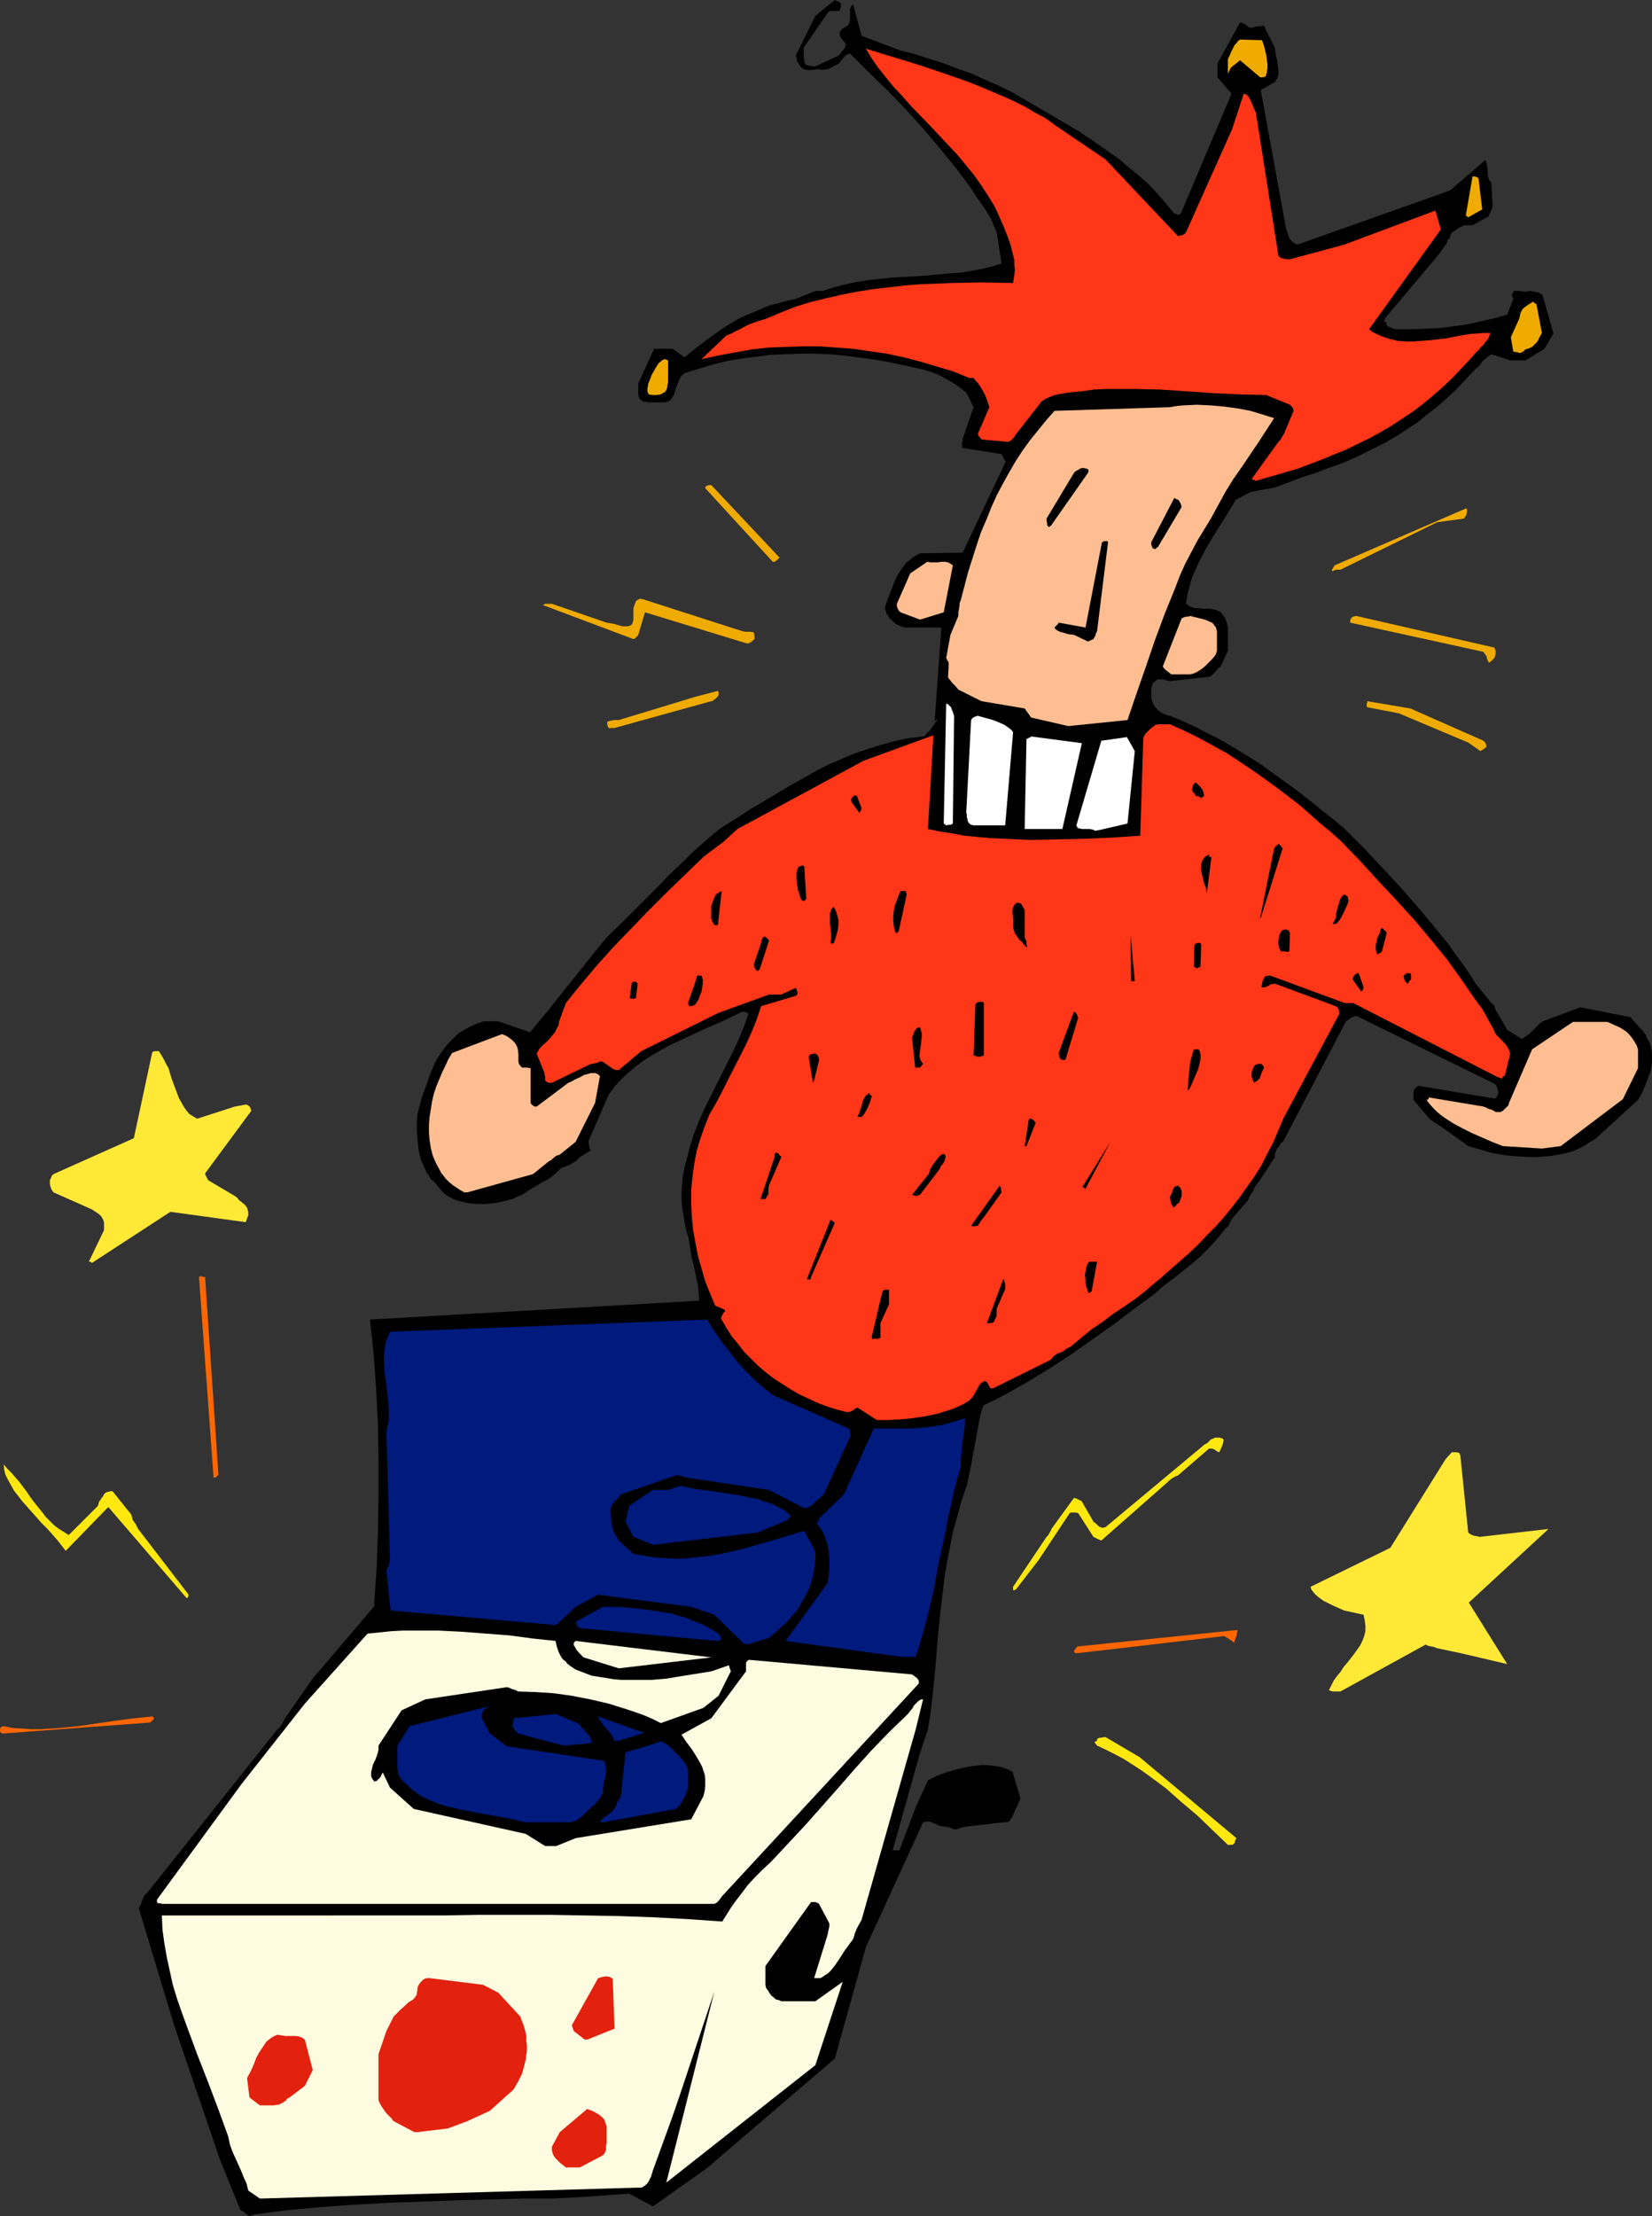 <?xml version="1.0" encoding="UTF-8" standalone="no"?>
<svg
   version="1.0"
   width="116.06mm"
   height="155.668mm"
   id="svg90"
   sodipodi:docname="Jack-in-the-Box 3.wmf"
   xmlns:inkscape="http://www.inkscape.org/namespaces/inkscape"
   xmlns:sodipodi="http://sodipodi.sourceforge.net/DTD/sodipodi-0.dtd"
   xmlns="http://www.w3.org/2000/svg"
   xmlns:svg="http://www.w3.org/2000/svg">
  <rect width="100%" height="100%" fill="#333333" stroke="none"/>
  <sodipodi:namedview
     id="namedview90"
     pagecolor="#ffffff"
     bordercolor="#000000"
     borderopacity="0.25"
     inkscape:showpageshadow="2"
     inkscape:pageopacity="0.0"
     inkscape:pagecheckerboard="0"
     inkscape:deskcolor="#d1d1d1"
     inkscape:document-units="mm" />
  <defs
     id="defs1">
    <pattern
       id="WMFhbasepattern"
       patternUnits="userSpaceOnUse"
       width="6"
       height="6"
       x="0"
       y="0" />
  </defs>
  <path
     style="fill:#000000;fill-opacity:1;fill-rule:evenodd;stroke:none"
     d="m 248.165,191.647 0.323,-0.485 0.323,-0.162 0.162,-0.162 -0.162,0.162 v 0.323 l -0.323,0.323 -0.323,0.485 -0.323,0.485 -0.808,1.131 -0.969,0.97 -0.323,0.485 -0.323,0.162 -0.323,0.162 h -0.323 l -3.716,0.485 -3.716,0.808 -3.554,0.97 -3.554,1.131 -3.393,1.131 -3.393,1.454 -3.393,1.454 -3.231,1.616 -3.07,1.778 -3.231,1.778 -5.978,3.555 -5.978,3.555 -2.908,1.939 -2.908,1.778 -2.1,1.454 -1.939,1.616 -3.878,3.393 -3.878,3.717 -3.878,3.717 -1.777,1.939 -1.939,1.939 -4.039,4.04 -4.039,4.04 -4.201,4.04 -2.747,3.393 -2.585,3.232 -5.17,6.464 -2.585,3.232 -2.423,3.07 -2.423,2.909 -2.423,2.909 -8.401,-2.909 h -3.878 l -1.939,0.646 -1.777,0.808 -1.777,0.97 -1.454,0.97 -1.293,1.293 -1.293,1.293 -1.131,1.454 -1.131,1.616 -0.969,1.616 -0.808,1.778 -0.808,1.939 -0.646,1.939 -1.454,4.04 -1.131,4.363 -0.162,2.101 v 2.101 l 0.162,1.939 0.162,2.101 0.323,1.939 0.485,1.939 0.808,1.778 0.808,1.778 0.323,0.323 0.323,0.646 0.323,0.485 0.323,0.323 0.323,0.162 2.908,3.393 0.969,0.646 1.131,0.646 1.131,0.485 1.293,0.323 1.293,0.323 1.293,0.162 1.454,0.162 h 2.747 l 1.293,-0.162 1.454,-0.162 1.454,-0.323 1.293,-0.323 1.293,-0.323 1.293,-0.646 1.293,-0.485 1.454,-0.97 1.293,-0.808 2.747,-1.616 1.293,-0.646 1.131,-0.808 1.131,-0.97 1.131,-1.131 0.162,-0.162 0.323,-0.162 0.646,-0.162 0.323,-0.162 0.485,-0.162 0.485,-0.162 0.485,-0.323 0.485,-0.323 0.646,-0.323 0.485,-0.485 0.646,-0.646 0.808,-0.485 1.293,-0.808 0.808,-0.485 -0.485,-0.97 v -0.485 l -0.162,-0.97 5.332,-12.281 1.616,-2.262 1.777,-1.939 1.939,-1.778 1.939,-1.616 2.1,-1.616 2.1,-1.293 2.262,-1.293 2.262,-1.293 4.847,-2.262 4.847,-2.262 4.847,-2.101 5.009,-2.424 0.969,0.162 0.323,0.162 0.323,0.323 -1.293,3.555 -1.454,3.555 -1.616,3.393 -1.777,3.555 -3.554,7.11 -1.777,3.555 -1.616,3.555 -1.454,3.717 -1.131,3.717 -0.969,3.717 -0.485,1.939 -0.323,1.939 -0.162,1.939 -0.162,2.101 v 1.939 l 0.162,1.939 0.323,2.101 0.323,2.101 0.485,2.101 0.646,2.101 0.323,2.262 0.323,2.262 0.485,1.939 0.485,2.101 0.808,3.878 0.162,1.939 0.162,2.101 -87.407,5.009 0.485,4.525 0.485,4.525 0.646,9.372 0.485,9.211 0.162,9.534 v 9.534 l -0.162,9.534 -0.323,9.534 -0.646,9.372 v 0.97 l -16.48,19.391 -7.109,10.18 -0.323,0.646 -0.323,0.485 -0.485,0.808 -0.323,0.646 -0.646,0.485 -34.737,43.63 -0.485,0.323 -0.162,0.323 -0.485,0.97 -0.162,0.485 -0.162,0.646 -0.323,0.485 -0.323,0.646 9.371,31.025 12.117,35.55 5.493,13.574 0.646,0.323 0.485,0.323 0.485,0.485 0.323,0.162 0.485,0.323 1.454,-0.485 8.886,-1.131 8.886,-0.808 9.048,-0.646 9.048,-0.485 17.934,-0.646 18.095,-0.485 h 3.554 3.554 l 6.947,-0.323 6.786,-0.485 6.624,-0.485 6.301,3.393 14.379,-10.18 33.929,-29.086 8.24,-29.571 15.187,-33.126 0.808,-0.162 h 0.646 0.485 l 0.646,0.323 0.485,0.162 0.646,0.323 0.808,0.323 0.969,0.162 h 0.485 l 0.808,0.162 0.808,0.323 0.808,0.323 0.646,-0.162 0.646,-0.162 0.808,-0.323 0.969,-0.162 11.31,-1.293 0.808,-1.131 0.646,-1.454 0.323,-0.808 0.485,-0.808 0.162,-0.323 0.162,-0.646 0.485,-0.97 -2.1,-7.11 -1.293,-0.646 -1.293,-0.485 -1.454,-0.323 -1.454,-0.162 -1.293,-0.162 h -1.616 l -1.293,0.162 -1.454,0.162 -3.07,0.646 -2.908,0.808 -2.747,0.97 -2.585,1.293 -3.231,7.11 -4.362,11.473 h -1.777 l 7.27,-25.855 2.1,-6.302 0.646,-4.04 0.485,-4.04 0.808,-7.918 0.646,-8.08 0.808,-7.918 0.485,-4.04 0.485,-4.04 0.646,-4.04 0.808,-4.04 0.808,-4.201 1.131,-4.04 1.131,-4.201 1.454,-4.201 1.131,-5.333 0.485,-2.747 0.485,-2.585 0.969,-5.333 0.485,-2.585 0.808,-2.585 3.07,-1.454 3.07,-1.616 5.978,-3.393 5.816,-3.555 5.655,-3.717 5.493,-3.878 5.493,-3.878 5.332,-4.04 5.493,-4.04 2.585,-2.262 2.585,-1.939 2.423,-1.939 2.423,-1.939 2.262,-1.939 2.1,-2.101 2.1,-2.262 2.1,-2.585 0.323,-0.485 0.646,-0.485 0.485,-0.808 0.162,-0.485 0.323,-0.646 4.362,-5.009 0.323,-0.808 0.323,-0.646 0.485,-0.646 0.323,-0.485 0.162,-0.485 0.323,-0.646 0.323,-0.485 0.808,-0.97 4.039,-6.302 v -0.646 l 0.162,-0.485 0.323,-0.97 0.808,-0.97 0.323,-0.646 0.646,-0.485 16.641,-31.833 0.485,-0.323 0.646,-0.485 0.646,-0.323 0.485,-0.162 0.485,-0.162 36.837,18.098 0.162,0.323 0.323,0.323 0.162,0.646 0.162,0.808 v 0.485 l -0.162,0.485 -0.323,0.485 -0.323,0.323 -20.357,-3.393 v 0 l -0.162,0.162 -0.323,0.162 -0.485,0.485 -0.162,0.323 -0.162,0.485 v 2.101 l 4.201,5.009 0.646,0.485 0.646,0.485 0.808,0.485 0.808,0.485 7.432,5.333 6.139,1.778 3.554,0.646 3.554,0.323 3.554,0.162 h 1.777 l 1.777,-0.162 1.777,-0.162 1.777,-0.323 1.777,-0.323 1.777,-0.485 1.616,-0.646 1.616,-0.808 1.454,-0.97 1.616,-0.97 11.31,-10.342 0.969,-1.616 0.808,-1.939 0.808,-2.101 0.808,-2.101 0.323,-2.262 v -1.131 -1.131 l -0.162,-1.131 -0.162,-0.97 -0.485,-1.131 -0.646,-0.97 -0.162,-0.646 -0.323,-0.485 -0.323,-0.485 -0.485,-0.485 -3.07,-3.393 -13.248,-2.585 -9.532,3.555 -0.646,0.323 -0.646,0.485 -0.646,0.646 -0.646,0.646 -1.454,1.454 -0.969,0.646 -0.969,0.646 -3.878,-2.424 -2.908,-5.009 -0.323,-0.646 -0.162,-0.646 -0.323,-0.485 -0.485,-0.323 -4.201,-5.171 -1.616,-2.585 -1.777,-2.585 -1.939,-2.585 -1.777,-2.585 -4.201,-5.171 -4.362,-5.171 -4.524,-5.171 -4.685,-5.009 -4.847,-5.171 -5.009,-5.009 -3.07,-2.585 -2.908,-2.262 -2.747,-2.262 -2.908,-2.262 -2.747,-2.101 -2.747,-1.939 -5.332,-3.878 -5.493,-3.393 -2.908,-1.778 -2.908,-1.616 -2.908,-1.454 -3.07,-1.616 -3.231,-1.454 -3.393,-1.454 h -0.323 l -0.485,-0.162 -0.808,-0.323 -0.646,-0.323 -0.485,-0.323 -0.646,-0.485 -0.323,-0.485 -0.485,-0.485 -0.323,-0.808 -0.323,-0.646 -0.162,-0.97 v -2.101 l 0.162,-0.808 0.323,-0.808 0.646,-0.485 0.323,-0.323 0.485,-0.162 h 0.969 l 0.646,0.162 0.646,0.162 0.808,0.162 10.34,-1.131 0.323,-0.162 0.323,-0.162 0.808,-0.808 0.808,-0.97 0.323,-0.323 0.485,-0.323 1.939,-4.201 v -6.14 l -0.162,-0.646 -0.162,-0.646 -0.323,-0.97 -0.646,-0.97 -0.646,-0.808 -0.485,-0.323 -0.808,-0.323 -0.808,-0.162 -0.808,-0.162 h -1.616 l -1.777,-0.162 h -0.162 -0.323 l -0.808,-0.162 -0.969,-0.485 -0.323,-0.323 -0.323,-0.162 0.323,-2.101 0.485,-1.939 0.485,-1.939 0.646,-1.778 0.808,-1.778 0.808,-1.778 1.777,-3.393 1.939,-3.232 4.039,-6.464 1.939,-3.232 4.039,-2.101 6.301,-1.131 7.27,-2.747 3.554,-1.131 3.393,-1.293 3.231,-1.131 3.07,-1.293 3.07,-1.454 2.908,-1.454 2.908,-1.454 2.747,-1.616 2.747,-1.778 2.747,-1.778 2.585,-2.101 2.747,-2.101 2.585,-2.262 2.585,-2.424 2.585,-2.747 2.585,-2.747 0.808,-0.646 0.485,-0.646 0.485,-0.646 0.485,-0.485 0.969,-0.808 0.485,-0.323 0.485,-0.323 5.009,1.616 h 4.039 l 5.009,-3.07 2.423,-4.04 -2.908,-10.18 v 0 l -0.646,-0.485 -0.808,-0.323 -0.808,-0.162 -0.969,-0.162 -0.969,0.162 h -0.969 l -0.969,-0.162 h -1.131 -0.323 l -0.162,0.323 -0.162,0.162 -0.162,0.323 v 0.646 l 0.323,0.646 -1.616,4.201 -3.554,0.97 -3.554,0.808 -3.554,0.808 -3.554,0.485 -3.716,0.485 -3.554,0.162 -3.554,0.162 h -3.554 -0.323 -0.485 l -0.969,-0.162 -0.969,-0.485 -0.485,-0.162 -0.162,-0.323 -0.162,-0.485 v -0.323 h -0.323 L 367.562,85.32 v -0.162 l 0.162,-0.323 v -0.162 l 0.162,-0.323 14.541,-17.29 0.485,-0.808 0.485,-0.646 0.646,-0.808 0.162,-0.485 0.162,-0.646 0.485,-0.323 0.323,-0.97 0.323,-0.646 0.808,-0.485 0.646,-0.485 0.808,-0.485 0.485,-0.162 0.485,-0.323 h 2.262 l 3.878,-2.101 v 0.162 l 0.323,-0.323 0.162,-0.323 0.323,-0.808 0.323,-0.646 0.323,-0.97 -0.323,-6.302 -0.485,-0.485 -0.323,-0.808 -0.162,-0.808 v -0.646 l -0.162,-1.616 -0.162,-0.808 -0.323,-0.808 -9.371,8.08 -40.553,14.382 -0.646,-0.323 -0.485,-0.323 -0.485,-0.485 -0.323,-0.323 -0.485,-1.131 -0.485,-1.293 -6.786,-37.166 3.716,-2.101 0.323,-0.485 0.323,-0.485 0.162,-0.485 0.162,-0.646 v -1.131 l -0.162,-1.131 -0.162,-1.293 -0.323,-1.293 -0.162,-1.131 -0.162,-1.131 -2.908,-5.817 -0.808,0.162 h -0.646 l -0.808,0.162 -1.131,0.323 -0.323,-0.162 h -0.323 l -0.485,-0.485 -0.646,-0.485 -0.485,-0.162 -0.646,-0.162 -5.978,10.827 v 3.717 l 3.716,4.363 -13.41,31.672 -0.323,0.323 -0.485,0.162 -0.485,-0.162 -0.646,-0.323 -2.262,-2.747 -2.262,-2.585 -2.262,-2.424 -2.585,-2.262 -2.585,-2.101 -2.423,-2.101 -2.747,-1.939 -2.747,-1.939 -5.493,-3.717 -5.816,-3.393 -5.816,-3.393 -5.816,-3.393 -3.554,-1.778 -3.716,-1.616 -3.554,-1.616 -3.716,-1.293 -3.716,-1.454 -3.716,-1.131 -3.878,-1.293 -3.878,-0.97 -10.34,-3.878 -2.262,-8.403 -0.323,0.323 -0.323,0.485 -0.162,0.485 v 2.262 0.646 l -0.162,0.646 -0.162,0.485 -0.323,0.323 -0.485,0.323 -0.808,0.485 -0.323,0.323 -0.485,0.485 v 0.485 0.323 l 0.323,0.808 0.485,0.646 0.646,0.808 0.162,0.485 -0.162,0.485 -0.162,0.323 -0.162,0.323 -0.646,0.646 -0.646,0.97 -6.301,2.909 h -0.323 -0.485 l -0.646,-0.162 -0.808,-0.162 -0.323,-0.162 -0.323,-0.485 v -0.646 l -0.162,-0.646 v -1.454 -1.293 l 6.463,-9.372 0.323,-0.162 0.323,-0.162 h 0.646 0.808 0.808 l 0.162,-0.162 0.162,-0.485 0.162,-0.485 V 1.131 0.97 L 222.96,0.646 222.314,0.323 221.668,0 l -5.17,4.201 -5.17,10.503 0.162,0.646 0.162,0.808 0.485,0.808 0.323,0.646 0.485,0.485 0.646,0.323 0.808,0.162 h 0.808 l 1.616,-0.162 h 0.969 l 0.646,0.162 0.646,-0.162 h 0.646 l 0.969,-0.485 0.969,-0.485 1.131,-0.646 0.485,-0.646 0.646,-0.808 0.646,-0.646 0.485,-0.323 0.646,-0.162 4.847,4.848 5.009,4.848 4.847,5.009 4.685,5.171 4.362,5.171 4.362,5.333 1.939,2.585 1.939,2.585 1.616,2.585 1.777,2.424 1.131,1.778 0.969,1.616 0.646,1.616 0.808,1.939 1.293,8.241 -2.585,0.808 -2.747,0.646 -2.747,0.485 -2.747,0.485 -2.908,0.162 -3.07,0.323 -5.978,0.485 -6.139,0.323 -6.301,0.646 -3.07,0.485 -3.07,0.646 -3.07,0.808 -3.07,0.97 h -1.939 l -5.17,2.101 -2.262,0.485 -2.262,0.646 -2.1,0.485 -2.1,0.808 -1.777,0.808 -1.939,0.808 -1.939,0.808 -1.777,0.97 -3.393,2.101 -3.393,2.424 -3.231,2.424 -3.393,2.747 -3.231,-2.262 h -4.847 l -4.201,9.211 v 3.07 l 0.162,0.485 0.162,0.485 0.323,0.323 0.323,0.162 0.323,0.323 h 0.485 l 0.969,0.162 h 2.262 0.969 1.131 l 0.485,-0.162 0.485,-0.162 0.485,-0.323 0.323,-0.485 0.646,-0.97 0.323,-1.293 0.485,-1.293 0.485,-1.131 0.485,-1.131 0.485,-0.323 0.485,-0.485 3.716,-1.131 3.716,-1.131 3.878,-0.97 3.878,-0.646 3.878,-0.485 3.716,-0.485 3.878,-0.162 3.878,-0.162 h 3.878 l 3.878,0.162 3.878,0.323 3.716,0.485 3.878,0.485 3.716,0.646 3.878,0.808 3.716,0.808 2.262,0.485 2.1,0.646 1.777,0.646 1.777,0.97 1.454,0.808 1.616,0.97 1.293,0.97 1.454,1.131 1.939,3.878 -2.908,8.403 v 0.485 l -0.162,0.646 v 0.646 0.323 l 0.162,0.323 10.34,1.616 0.162,0.162 0.162,0.485 0.323,0.646 0.162,0.323 0.323,0.323 -11.471,24.239 -11.31,0.162 -0.969,0.485 -0.969,0.646 -0.808,0.646 -0.808,0.646 -1.293,1.616 -1.131,1.778 -0.969,2.101 -0.808,2.101 -0.808,2.101 -0.808,2.424 0.162,0.323 0.162,0.646 0.162,0.485 0.323,0.485 0.646,0.97 0.969,0.808 0.485,0.485 0.646,0.323 0.808,0.323 0.969,0.323 h 9.694 z"
     id="path1" />
  <path
     style="fill:#ff3617;fill-opacity:1;fill-rule:evenodd;stroke:none"
     d="m 247.841,195.202 -1.454,24.885 3.07,0.646 3.231,0.485 3.393,0.646 3.393,0.323 3.554,0.323 3.554,0.162 3.554,0.162 3.554,0.162 7.432,-0.162 7.27,-0.162 7.27,-0.323 7.109,-0.485 0.808,-25.855 0.162,-0.485 0.323,-0.646 0.485,-0.485 0.485,-0.485 0.485,-0.485 0.646,-0.485 0.646,-0.485 0.808,-0.162 h 3.07 l 3.231,1.454 3.07,1.454 3.07,1.616 2.908,1.616 2.908,1.616 2.747,1.778 5.493,3.717 5.332,3.878 2.747,2.101 2.747,2.101 2.585,2.262 2.747,2.424 2.747,2.262 2.908,2.585 5.17,5.333 5.009,5.494 4.847,5.171 4.685,5.171 4.362,5.171 4.201,5.171 3.716,5.171 1.777,2.585 1.777,2.585 0.485,0.646 0.323,0.485 0.323,0.485 0.323,0.323 0.485,0.646 0.485,0.808 2.747,5.009 0.323,0.808 0.485,0.646 0.808,0.808 0.646,0.646 0.646,0.646 0.646,0.808 0.485,0.97 0.323,0.97 -1.454,5.979 h -0.323 l -0.162,0.162 -0.162,0.323 v 0.162 h -0.162 l -0.323,-0.162 -0.646,-0.162 -38.453,-19.714 h -2.262 l -19.711,-7.272 h -0.646 l -0.485,0.162 h -0.323 v 0 l -0.323,0.646 -0.323,0.646 -0.162,0.808 -0.162,0.808 h 0.485 0.485 l 0.808,-0.323 0.808,-0.485 h 0.323 l 0.646,-0.162 16.157,5.979 0.485,0.323 0.323,0.485 0.162,0.646 v 0.646 l -14.864,27.794 -1.293,3.07 -1.293,3.07 -1.616,3.07 -1.454,2.909 -1.777,2.909 -1.939,2.747 -1.939,2.747 -2.1,2.747 -2.1,2.585 -2.262,2.585 -2.423,2.424 -2.423,2.585 -2.585,2.424 -2.585,2.262 -5.332,4.686 -1.616,1.293 -1.454,1.293 -3.07,2.424 -3.07,2.101 -2.908,1.939 -2.747,2.101 -2.908,1.939 -2.747,2.262 -2.908,2.424 -0.485,0.162 -0.323,0.162 -0.646,0.485 -0.646,0.485 -0.485,0.162 -0.485,0.162 -0.646,0.323 -0.485,0.323 -0.485,0.485 -0.485,0.646 -15.349,7.595 h -0.485 l -0.323,-0.162 -0.323,-0.646 -0.323,-0.646 -0.323,-0.323 -0.485,-0.162 -0.808,0.485 -0.485,0.485 -0.808,1.454 -0.808,1.454 -0.485,0.646 -0.646,0.646 -1.293,0.808 -1.293,0.646 -1.454,0.646 -1.454,0.485 -3.07,0.97 -3.231,0.646 -3.231,0.485 -3.231,0.323 -3.231,0.162 h -3.07 l -5.009,-3.232 h -0.323 l -0.323,0.162 -0.646,0.485 -0.646,0.323 -0.485,0.162 h -0.485 l -2.585,-0.646 -2.585,-0.808 -2.585,-0.97 -2.423,-1.131 -2.423,-1.131 -2.262,-1.293 -2.262,-1.454 -2.262,-1.454 -2.1,-1.616 -2.1,-1.778 -1.777,-1.778 -1.939,-1.939 -1.616,-2.101 -1.616,-1.939 -1.454,-2.262 -1.293,-2.262 -0.162,-0.323 v -0.162 l 0.323,-0.646 0.323,-0.646 0.485,-0.485 -0.162,-0.323 -0.323,-0.162 -0.646,-0.323 -0.808,-0.323 -0.485,-0.162 -0.323,-0.323 -1.293,-3.07 -1.293,-3.232 -0.969,-3.393 -0.969,-3.393 -0.646,-3.393 -0.646,-3.555 -0.323,-3.393 -0.162,-3.555 v -3.555 l 0.323,-3.393 0.485,-3.555 0.646,-3.393 0.969,-3.232 1.131,-3.232 1.293,-3.232 1.777,-3.07 1.616,-3.07 1.616,-3.232 3.231,-6.302 1.616,-3.232 1.454,-3.232 1.293,-3.232 1.131,-3.393 9.209,-2.747 0.323,-0.323 0.162,-0.323 -0.162,-0.646 -0.323,-0.808 -3.878,1.778 h -3.231 l -13.41,4.848 -20.519,10.18 -5.978,5.009 h -0.646 l -0.646,-0.162 -0.969,-0.646 -1.131,-0.808 -0.969,-0.646 h -0.646 l -0.646,0.323 -0.808,0.162 -0.485,0.162 h -0.485 l -10.34,5.009 h -0.969 l -0.485,-0.323 -0.323,-0.323 v -0.97 l -0.162,-0.485 v -0.485 l -2.1,-5.171 0.646,-1.131 0.808,-0.97 0.969,-0.808 0.808,-0.808 0.808,-0.97 0.808,-0.97 0.646,-1.293 0.323,-0.646 0.162,-0.97 1.777,-4.848 4.039,-5.009 4.362,-5.171 4.362,-4.848 4.685,-4.848 4.685,-4.848 4.685,-4.686 9.694,-9.372 1.454,-1.131 1.293,-0.97 1.293,-0.97 1.131,-0.808 1.939,-1.778 1.939,-1.778 33.444,-18.098 z"
     id="path2" />
  <path
     style="fill:#fdfce0;fill-opacity:1;fill-rule:evenodd;stroke:none"
     d="m 69.796,583.667 100.655,-2.909 0.485,-0.323 0.485,-0.323 0.485,-0.485 0.323,-0.485 0.646,-1.293 0.485,-1.616 5.17,-14.22 2.1,-6.14 9.048,-27.147 -12.764,50.74 39.584,-31.187 7.27,-22.138 -7.27,5.171 h -9.048 l -0.646,-0.323 -0.808,-0.162 -0.485,-0.485 -0.646,-0.485 -0.485,-0.646 -0.485,-0.808 -0.485,-0.646 -0.162,-0.808 v -5.009 l 12.117,-16.967 h 1.131 l 0.485,0.162 0.485,0.323 2.747,5.171 v 0.808 l -0.323,1.454 -0.162,0.808 -3.554,11.473 h 0.808 0.808 l 0.646,-0.323 0.646,-0.485 0.808,-0.485 0.646,-0.646 1.293,-1.616 1.293,-1.939 1.131,-1.778 1.293,-1.778 0.485,-0.646 0.485,-0.646 0.323,-0.97 0.162,-0.646 0.485,-1.131 0.485,-0.97 0.485,-0.808 0.323,-0.646 14.379,-50.578 1.939,-7.918 h -0.485 l -0.323,0.162 -0.485,0.323 -0.323,0.323 -0.323,0.323 -0.485,0.485 -0.323,0.646 -0.646,0.808 -0.646,0.808 -5.009,4.848 -4.685,4.848 -4.362,4.848 -4.362,5.009 -8.725,9.857 -4.524,4.848 -4.685,5.009 -2.262,2.101 -1.939,1.939 -1.939,2.101 -1.454,1.939 -1.616,2.101 -1.293,1.778 -2.423,3.878 -9.209,-0.646 -9.209,-0.485 -9.209,-0.323 -9.209,-0.162 -9.048,-0.162 h -9.371 -9.209 l -9.371,0.162 H 42.976 l 0.162,3.717 0.485,3.555 0.646,3.717 0.808,3.717 0.808,3.717 1.131,3.717 1.293,3.717 1.293,3.555 2.747,7.433 2.908,7.433 2.747,7.272 1.293,3.555 1.293,3.555 0.485,2.262 0.646,1.778 0.808,1.778 1.454,3.232 0.646,1.616 0.808,1.778 0.485,1.939 3.07,2.101 z"
     id="path3" />
  <path
     style="fill:#e3210f;fill-opacity:1;fill-rule:evenodd;stroke:none"
     d="m 150.902,575.426 h 3.07 l 6.139,-3.232 0.485,-0.646 0.323,-0.808 v -0.97 l 0.162,-0.808 v -2.101 -0.97 -0.808 -0.323 -0.323 l -0.323,-0.808 -0.323,-0.97 -0.323,-0.323 -0.323,-0.323 -0.808,-0.646 -0.808,-0.485 -0.969,-0.485 -1.293,-0.485 -7.27,6.14 -2.1,3.878 v 0.808 l 0.162,0.808 0.323,0.808 0.485,0.646 0.646,0.646 0.646,0.646 0.646,0.485 0.808,0.646 z"
     id="path4" />
  <path
     style="fill:#e3210f;fill-opacity:1;fill-rule:evenodd;stroke:none"
     d="m 151.872,572.194 h 3.07 l 0.646,-0.162 0.646,-0.323 0.646,-0.485 0.485,-0.485 0.485,-0.485 0.485,-0.646 0.323,-0.646 0.162,-0.646 v -0.97 l -0.162,-0.808 -0.162,-0.97 -0.323,-0.323 -0.162,-0.162 -0.323,-0.162 -0.162,-0.162 -0.323,-0.162 -0.485,-0.323 -0.808,-0.323 -0.808,0.485 -0.969,0.485 -0.808,0.646 -0.969,0.808 -0.808,0.808 -0.808,0.97 -0.485,0.808 -0.646,0.97 0.162,0.97 0.162,0.485 0.485,0.485 0.646,0.162 h 0.323 z"
     id="path5" />
  <path
     style="fill:#e3210f;fill-opacity:1;fill-rule:evenodd;stroke:none"
     d="m 110.834,566.054 8.078,-0.97 5.17,-1.939 5.978,-2.747 6.301,-5.656 1.131,-1.939 1.131,-2.262 0.646,-2.424 0.323,-1.293 0.162,-1.293 0.162,-1.131 v -1.293 l -0.162,-1.293 v -1.293 l -0.323,-1.454 -0.323,-1.131 -0.485,-1.293 -0.485,-1.293 -5.816,-6.302 -4.039,-2.101 -14.218,-1.778 h -0.646 l -0.646,0.162 -0.485,0.323 -0.323,0.323 -0.323,0.323 -0.323,0.485 -0.323,0.485 -0.162,0.646 v 0.485 l -0.162,0.646 v 0.485 l -0.323,0.485 -0.485,0.646 -0.646,0.485 -0.808,0.485 -0.646,0.646 -1.454,1.293 -0.808,0.808 -0.485,0.485 -0.485,0.485 -1.939,3.878 -2.1,6.14 v 11.473 0.646 l 0.162,0.485 0.485,0.97 0.646,0.97 0.808,1.131 0.969,0.97 0.485,0.485 0.162,0.323 0.323,0.323 5.493,2.909 z"
     id="path6" />
  <path
     style="fill:#e3210f;fill-opacity:1;fill-rule:evenodd;stroke:none"
     d="m 110.834,563.145 17.449,-4.848 0.969,-0.485 0.323,-0.485 0.485,-0.485 1.131,-0.808 0.969,-0.97 0.808,-0.808 0.808,-0.97 0.808,-0.97 0.646,-0.97 0.646,-1.293 0.485,-1.454 -1.293,-12.281 -5.009,-5.009 -7.917,-3.393 -0.646,0.162 -0.808,0.162 -1.454,0.808 -0.808,0.162 -0.646,0.323 h -0.969 -0.969 l -1.293,0.485 -1.293,0.808 -1.131,0.808 -1.131,0.97 -0.969,0.97 -1.131,1.293 -1.131,1.293 -0.485,0.646 -0.646,0.808 -4.039,16.159 2.908,6.14 0.646,0.323 0.646,0.485 1.131,0.97 1.293,0.808 0.646,0.485 z"
     id="path7" />
  <path
     style="fill:#e3210f;fill-opacity:1;fill-rule:evenodd;stroke:none"
     d="m 69.796,558.944 h 2.908 l 0.808,-0.162 h 0.485 l 0.969,-0.485 0.969,-0.646 0.323,-0.485 0.646,-0.323 4.039,-3.07 2.1,-4.201 -2.1,-8.08 -0.646,-0.485 -0.808,-0.323 -0.969,-0.162 h -2.908 l -0.969,-0.162 -0.969,-0.162 -0.808,0.323 -0.808,0.485 -0.646,0.485 -0.646,0.485 -0.969,1.454 -0.969,1.454 -0.808,1.454 -0.646,1.778 -0.808,1.778 -0.969,1.778 0.646,5.171 2.747,2.101 z"
     id="path8" />
  <path
     style="fill:#e3210f;fill-opacity:1;fill-rule:evenodd;stroke:none"
     d="m 71.897,556.52 h 0.323 l 0.323,-0.162 0.646,-0.323 0.646,-0.485 0.485,-0.323 0.485,-0.162 0.646,-0.323 0.808,-0.485 0.808,-0.485 0.646,-0.646 0.646,-0.808 0.646,-0.808 0.485,-0.808 0.323,-1.131 v -4.201 -0.485 l -0.162,-0.485 -0.323,-0.485 -0.162,-0.323 -0.485,-0.323 -0.485,-0.323 -0.485,-0.162 -0.808,-0.323 -5.009,2.424 -0.646,0.646 -0.646,0.97 -0.485,1.131 -0.485,1.131 -0.485,1.293 -0.323,1.293 -0.162,1.293 v 1.131 l 2.585,3.07 z"
     id="path9" />
  <path
     style="fill:#e3210f;fill-opacity:1;fill-rule:evenodd;stroke:none"
     d="m 155.911,541.492 7.27,-2.909 -0.485,-13.25 -0.808,-0.485 -0.969,-0.162 -0.969,0.162 -1.131,0.323 -6.947,12.443 v 0.162 l 0.162,0.485 0.323,0.97 2.908,2.262 z"
     id="path10" />
  <path
     style="fill:#e3210f;fill-opacity:1;fill-rule:evenodd;stroke:none"
     d="m 155.911,538.583 4.201,-0.97 0.323,-0.162 0.323,-0.323 0.323,-0.323 0.485,-0.485 v -8.403 l -0.646,-0.162 h -0.323 l -0.485,0.323 -0.485,0.323 -0.323,0.485 -0.485,0.485 -0.323,0.323 -0.485,0.323 -2.747,8.564 z"
     id="path11" />
  <path
     style="fill:#fdfce0;fill-opacity:1;fill-rule:evenodd;stroke:none"
     d="M 42.976,505.457 H 189.678 l 0.646,-0.323 0.485,-0.485 0.485,-0.646 0.485,-0.646 52.186,-56.395 v -0.485 -0.323 l -0.485,-0.646 -0.646,-0.485 -0.646,-0.485 -43.3,-3.878 -0.323,0.162 -0.323,0.323 -0.162,0.323 v 0.485 0.808 0.97 l -9.209,12.443 -7.917,4.363 1.293,1.939 1.454,1.939 1.131,1.778 1.131,1.939 0.485,0.97 0.323,0.97 0.323,0.97 0.162,1.131 v 0.97 1.131 l -0.162,1.293 -0.323,1.293 -3.231,6.14 -30.697,5.009 -5.17,2.101 h -2.908 l -5.17,-3.232 -29.728,-6.625 -6.301,-5.656 -1.939,-4.04 -0.323,0.646 -0.323,0.646 -0.323,0.323 -0.323,0.323 -0.323,0.323 -0.646,0.162 -0.323,-0.485 -0.323,-0.485 -0.162,-0.485 v -0.646 -0.485 l 0.162,-0.646 0.323,-1.293 0.646,-1.293 0.485,-1.293 0.323,-1.293 v -0.646 -0.485 l 6.139,-9.372 6.301,-2.909 21.65,-3.232 0.646,0.162 0.646,0.323 0.646,0.162 0.485,0.162 0.485,0.323 4.685,0.162 4.847,0.323 4.685,0.646 5.009,0.97 4.847,1.131 4.685,1.454 2.423,0.808 2.262,0.808 2.262,0.97 2.262,1.131 11.31,-4.04 4.039,-3.232 3.231,-6.464 v -0.162 l -0.162,-0.323 -0.162,-0.485 -0.162,-0.646 -4.685,1.616 -8.078,1.293 -3.878,0.646 -3.878,0.323 h -4.039 -4.039 l -1.939,-0.162 -1.939,-0.323 -2.1,-0.323 -1.939,-0.323 -4.201,-1.616 -1.454,-0.97 -0.808,-0.646 -0.323,-0.485 -0.646,-0.485 -0.323,-0.323 -0.323,-0.485 -0.646,-1.293 -0.485,-1.454 -0.323,-1.454 -6.139,-0.646 -5.978,-0.808 -6.301,-0.485 -6.301,-0.485 -6.301,-0.323 h -6.301 -3.231 l -3.07,0.162 -3.07,0.323 -3.231,0.323 -16.641,18.583 -16.803,21.33 -22.458,30.702 v 0.646 l 0.162,0.162 v 0.162 h 0.808 z"
     id="path12" />
  <path
     style="fill:#ffe80f;fill-opacity:1;fill-rule:evenodd;stroke:none"
     d="m 327.17,489.783 0.323,-0.162 0.323,-0.323 0.162,-0.646 0.323,-0.646 -25.689,-21.492 -9.048,-5.333 h -0.485 l -0.646,0.162 h -0.485 l -0.646,0.323 v 0.323 l -0.162,0.323 h -0.323 l -0.162,0.162 v 0.162 l 0.162,0.162 0.485,0.646 2.423,1.131 2.262,1.131 2.423,1.293 2.262,1.454 2.262,1.454 2.262,1.616 4.362,3.232 4.201,3.717 4.201,3.555 4.039,3.878 4.039,3.878 z"
     id="path13" />
  <path
     style="fill:#001a7d;fill-opacity:1;fill-rule:evenodd;stroke:none"
     d="m 139.593,483.804 h 11.31 0.485 l 0.646,-0.162 0.969,-0.323 0.969,-0.646 0.969,-0.808 0.646,-0.646 0.808,-0.808 1.454,-1.293 0.646,-0.808 0.646,-0.646 0.485,-0.808 0.485,-0.97 v -1.131 l 0.162,-0.97 0.162,-0.97 0.323,-0.97 0.162,-1.131 v -0.97 l -0.162,-1.131 -0.323,-1.131 -25.85,-3.878 -4.524,-3.393 -2.1,-4.04 v -0.323 -0.485 l 0.162,-0.646 0.162,-0.646 0.323,-0.162 0.323,-0.323 0.485,-0.323 0.646,-0.323 -21.327,5.333 -3.231,5.171 v 6.302 l 0.162,0.485 v 0.646 l 0.485,0.97 0.808,0.97 0.808,0.808 1.454,1.293 1.616,1.293 1.616,0.97 1.777,0.808 1.939,0.808 1.939,0.646 2.1,0.485 2.1,0.485 4.201,0.808 4.524,0.808 4.362,0.808 2.1,0.485 z"
     id="path14" />
  <path
     style="fill:#001a7d;fill-opacity:1;fill-rule:evenodd;stroke:none"
     d="m 160.111,483.804 19.388,-3.555 0.485,-0.485 0.485,-0.485 0.485,-0.646 0.323,-0.646 0.808,-1.616 0.323,-0.808 0.323,-0.97 v -4.04 -0.646 l -0.162,-0.485 -0.485,-0.97 -0.646,-0.97 -0.808,-0.97 -1.131,-1.131 -0.646,-0.646 -1.131,-1.131 -0.646,-0.485 -0.808,-0.485 -0.808,-0.323 -0.808,0.323 -0.646,0.162 -0.808,0.323 h -0.485 l -0.485,0.323 -6.139,1.778 -1.131,10.665 v 0.485 l -0.162,0.485 -0.323,0.808 -0.646,0.808 -0.162,0.646 -0.162,0.646 -0.485,0.485 -0.323,0.485 -1.131,0.97 -1.131,0.808 -0.485,0.485 -0.646,0.646 z"
     id="path15" />
  <path
     style="fill:#001a7d;fill-opacity:1;fill-rule:evenodd;stroke:none"
     d="m 149.61,463.443 7.432,-0.646 v -0.808 l -0.323,-0.646 -0.323,-0.646 -0.485,-0.485 -0.969,-1.131 -0.646,-0.646 -0.323,-0.646 -6.301,-2.747 -11.31,1.131 v 0.485 l -0.162,0.485 v 0.485 l -0.162,0.646 0.323,0.485 0.323,0.485 0.808,0.97 z"
     id="path16" />
  <path
     style="fill:#001a7d;fill-opacity:1;fill-rule:evenodd;stroke:none"
     d="m 164.312,462.151 6.786,-2.101 -12.279,-4.363 0.162,0.485 0.323,0.485 0.485,0.808 0.646,0.808 0.646,0.808 0.646,0.646 0.485,0.646 0.485,0.808 0.485,0.97 z"
     id="path17" />
  <path
     style="fill:#ff6600;fill-opacity:1;fill-rule:evenodd;stroke:none"
     d="m 0.969,460.212 38.937,-2.909 0.485,-0.485 0.323,-0.323 0.162,-0.162 v 0 0 -0.162 l -0.162,-0.162 -0.162,-0.323 -4.847,0.485 -5.009,0.646 -9.855,1.454 -5.009,0.485 -5.009,0.323 H 8.401 L 5.816,458.919 3.393,458.757 0.969,458.272 0.485,458.434 0.162,458.596 0,459.08 v 0.323 0.323 l 0.323,0.323 0.162,0.162 z"
     id="path18" />
  <path
     style="fill:#ffe836;fill-opacity:1;fill-rule:evenodd;stroke:none"
     d="m 353.828,449.062 h 2.1 l 22.619,-12.443 0.646,0.323 0.808,0.162 0.808,0.162 0.808,0.323 6.139,1.293 12.441,2.909 -10.179,-16.321 21.165,-19.553 -18.257,2.101 -0.808,-0.162 -0.808,-0.162 -0.808,-0.323 -0.646,-0.485 -2.1,-20.522 -0.162,-0.323 -0.162,-0.323 -0.646,-0.162 h -0.485 -0.808 l -1.616,1.778 -14.702,23.592 -21.165,10.342 0.162,0.646 0.323,0.485 0.808,0.97 0.969,0.808 1.131,0.808 1.293,0.646 1.293,0.646 1.454,0.646 1.454,0.646 5.17,1.131 0.323,1.616 0.162,1.293 v 1.454 l -0.323,1.293 -0.485,1.293 -0.646,1.293 -0.808,1.131 -0.808,1.131 -1.777,2.262 -0.969,1.131 -0.808,1.293 -0.969,1.131 -0.808,1.131 -0.646,1.293 -0.646,1.293 z"
     id="path19" />
  <path
     style="fill:#fdfce0;fill-opacity:1;fill-rule:evenodd;stroke:none"
     d="m 164.312,442.921 24.558,-2.909 -36.029,-4.363 -0.323,0.323 -0.162,0.162 v 0.646 l 0.323,0.485 0.323,0.646 0.969,1.131 0.485,0.485 0.485,0.485 z"
     id="path20" />
  <path
     style="fill:#ffe836;fill-opacity:1;fill-rule:evenodd;stroke:none"
     d="m 360.937,442.598 7.27,-3.555 0.485,-0.162 0.646,-0.323 0.808,-0.97 7.594,-4.848 16.157,4.848 h 0.323 0.162 l 0.323,-0.162 v -0.323 -0.162 -0.323 l -0.162,-0.485 -0.162,-0.485 -8.886,-9.049 v -0.485 -1.293 -0.485 l 18.095,-16.159 -13.733,2.747 h -0.808 l -0.969,-0.162 -0.808,-0.323 -0.646,-0.323 -1.777,-16.644 -11.633,17.452 -1.293,6.14 -0.162,0.323 -0.485,0.323 -0.323,0.162 -0.485,0.162 -0.646,0.162 h -0.485 l -0.646,-0.162 -0.485,-0.162 -0.485,-0.485 -0.162,-0.646 -0.323,-0.646 -0.323,-0.97 -0.808,-0.162 -0.646,0.162 -0.646,0.162 -0.646,0.323 -1.454,0.646 -0.808,0.162 -0.969,-0.162 -8.725,4.201 13.087,7.11 0.323,0.323 0.162,0.646 0.162,0.646 v 0.646 l 0.162,0.646 v 0.808 l 0.162,1.454 -5.978,9.857 z"
     id="path21" />
  <path
     style="fill:#001a7d;fill-opacity:1;fill-rule:evenodd;stroke:none"
     d="m 239.117,439.851 h 4.039 l 0.969,-2.909 0.808,-2.909 0.808,-2.909 0.808,-3.07 1.454,-6.14 1.131,-6.464 1.454,-6.464 1.293,-6.625 1.454,-6.464 0.808,-3.232 0.969,-3.07 v -1.939 l 0.162,-1.616 0.323,-3.393 0.485,-3.07 0.162,-1.616 v -1.454 l -3.07,0.97 -2.908,0.808 -3.07,0.485 -2.908,0.323 -3.07,0.162 h -9.209 l -7.917,17.452 -6.624,6.464 v 0.323 l -0.162,0.323 -0.323,0.162 h -0.162 v 0 l 0.162,0.323 v 0.162 l 0.162,0.323 1.131,1.616 0.808,1.778 0.646,1.778 0.323,2.101 0.162,1.939 v 2.101 l -0.162,2.101 -0.323,2.101 -11.148,15.351 z"
     id="path22" />
  <path
     style="fill:#ff6600;fill-opacity:1;fill-rule:evenodd;stroke:none"
     d="m 286.294,438.881 38.776,-4.525 1.293,0.808 0.485,0.323 0.485,0.323 0.323,0.323 0.323,-0.97 0.323,-0.808 0.162,-0.808 0.162,-0.808 -42.33,4.363 h -0.162 l -0.323,0.323 -0.485,0.646 -0.162,0.323 0.162,0.323 v 0 l 0.162,0.162 z"
     id="path23" />
  <path
     style="fill:#001a7d;fill-opacity:1;fill-rule:evenodd;stroke:none"
     d="m 198.887,436.458 5.332,-1.616 2.423,-2.101 2.423,-2.262 0.969,-1.131 1.131,-1.293 0.969,-1.293 0.808,-1.454 0.808,-1.454 0.808,-1.454 0.646,-1.616 0.485,-1.616 0.323,-1.616 0.323,-1.778 0.162,-1.939 v -1.939 l -2.908,-5.494 -5.332,1.616 -5.493,1.616 -5.655,1.616 -2.747,0.646 -2.908,0.646 -2.908,0.485 -2.908,0.323 -2.908,0.323 -2.908,0.162 -2.908,-0.162 -2.908,-0.162 -2.908,-0.485 -2.908,-0.485 -3.878,-3.555 -0.485,-0.808 -0.646,-0.97 -0.323,-0.97 -0.323,-1.131 -0.323,-2.101 -0.162,-2.262 0.162,-0.485 0.162,-0.485 0.323,-0.485 0.485,-0.646 0.969,-0.97 0.808,-0.97 14.541,-5.009 h 0.808 l 0.646,0.162 0.808,0.323 0.969,0.162 21.488,3.232 9.371,4.848 0.808,-0.162 0.485,-0.162 0.485,-0.323 3.393,-3.07 7.109,-15.513 v -0.323 l -0.162,-0.485 v -0.646 l -0.323,-0.485 -20.196,-8.888 -2.585,-2.101 -2.585,-2.262 -2.423,-2.424 -2.262,-2.585 -2.1,-2.747 -2.1,-2.747 -1.777,-2.585 -1.616,-2.585 -84.176,3.232 -0.485,1.131 -0.485,1.131 -0.323,1.293 -0.162,1.454 -0.162,1.293 v 1.616 l 0.162,3.07 0.485,3.07 0.323,3.232 0.323,3.232 v 1.616 1.454 l -0.162,0.646 -0.162,0.646 -0.162,0.808 -0.162,0.97 0.969,33.934 -0.162,0.646 -0.162,0.808 -0.323,0.646 -0.323,0.808 1.131,10.503 43.946,3.878 5.17,-4.848 5.978,-3.232 24.72,3.232 6.139,2.101 7.917,7.756 z"
     id="path24" />
  <path
     style="fill:#001a7d;fill-opacity:1;fill-rule:evenodd;stroke:none"
     d="m 186.77,435.326 4.039,0.323 0.323,-0.162 h 0.162 l 0.162,-0.162 v -0.323 -0.162 l -0.162,-0.323 -0.162,-0.323 -0.323,-0.485 -1.616,-0.97 -1.616,-0.97 -1.777,-0.808 -1.777,-0.646 -1.777,-0.808 -1.939,-0.485 -1.939,-0.646 -2.1,-0.323 -4.039,-0.646 -4.201,-0.485 -4.039,-0.323 h -3.878 l -7.109,3.878 v 0.485 l 0.162,0.485 0.323,0.485 0.162,0.162 0.323,0.162 z"
     id="path25" />
  <path
     style="fill:#ffe80f;fill-opacity:1;fill-rule:evenodd;stroke:none"
     d="m 49.924,424.015 0.162,-0.646 -13.41,-17.452 -0.162,-0.323 -0.162,-0.323 -0.323,-0.646 -0.485,-0.646 -0.323,-0.485 -0.162,-0.646 -0.162,-0.646 -0.323,-0.485 -0.808,-0.97 -3.878,-4.848 h -0.646 l -0.485,0.162 -0.646,0.162 -0.485,0.485 -0.323,0.646 -0.323,0.323 -0.162,0.323 -0.485,0.646 -0.162,0.485 -0.162,0.646 -7.755,7.756 -1.293,-0.808 -1.293,-0.808 -1.293,-0.97 -1.131,-1.131 -1.131,-1.131 -0.969,-1.293 -2.1,-2.585 -0.969,-1.293 -0.969,-1.454 -1.939,-2.585 -2.1,-2.424 -1.131,-1.131 -0.969,-1.131 0.162,1.454 0.323,1.293 0.646,1.293 0.808,1.454 0.808,1.454 1.131,1.454 1.131,1.454 1.293,1.454 2.585,2.909 1.293,1.454 1.454,1.454 2.585,2.909 1.131,1.454 1.131,1.454 11.31,-11.635 20.842,24.239 z"
     id="path26" />
  <path
     style="fill:#ffe80f;fill-opacity:1;fill-rule:evenodd;stroke:none"
     d="m 269.814,421.914 5.978,-7.756 8.24,-12.443 0.323,-0.162 h 0.646 0.646 l 0.646,0.162 4.039,6.302 0.323,0.162 0.323,0.162 0.646,0.323 0.808,0.323 17.611,-15.513 0.485,-0.485 0.646,-0.485 0.808,-0.485 0.808,-0.323 8.24,-7.11 h 0.323 0.323 l 0.646,0.162 0.485,0.323 0.485,0.323 0.485,0.162 0.323,-0.808 0.323,-0.646 0.323,-0.97 0.162,-0.808 -0.162,-0.323 -0.323,-0.162 -0.646,-0.162 h -0.646 -0.485 l -0.323,0.162 -0.808,0.323 -0.646,0.646 -0.323,0.323 -0.646,0.323 -26.335,21.976 -0.646,0.162 h -0.323 l -0.485,-0.162 -0.323,-0.162 -0.646,-0.646 -0.808,-0.646 -3.07,-5.333 -0.323,-0.323 h -0.323 l -0.162,-0.162 -0.646,-0.323 -0.646,-0.162 -5.978,8.241 -0.162,0.485 -0.323,0.485 -0.323,0.646 -0.485,0.485 -8.886,13.25 v 0.323 0.485 l 0.162,0.162 h 0.162 l 0.162,-0.162 z"
     id="path27" />
  <path
     style="fill:#001a7d;fill-opacity:1;fill-rule:evenodd;stroke:none"
     d="m 173.36,410.118 27.789,-3.232 8.078,-3.393 0.162,-0.323 0.162,-0.323 0.323,-0.162 v 0 -0.162 l -0.162,-0.323 -0.162,-0.162 -0.323,-0.323 -1.293,-0.97 -1.616,-0.808 -1.616,-0.808 -1.777,-0.485 -1.616,-0.646 -1.777,-0.323 -3.878,-0.808 -7.594,-1.131 -3.716,-0.485 -3.716,-0.808 -0.808,0.323 -0.646,0.162 -0.808,0.323 -0.969,0.323 h -4.039 l -6.301,4.201 -0.969,4.201 2.1,4.04 z"
     id="path28" />
  <path
     style="fill:#ff6600;fill-opacity:1;fill-rule:evenodd;stroke:none"
     d="m 57.356,392.182 0.646,-0.646 -3.554,-52.517 h -0.485 l -0.323,-0.162 h -0.485 l -0.323,0.162 3.878,53.325 z"
     id="path29" />
  <path
     style="fill:#000000;fill-opacity:1;fill-rule:evenodd;stroke:none"
     d="m 232.816,355.5 0.969,-0.323 v -3.878 l 2.262,-5.009 v -3.878 h -1.131 l -0.485,0.323 -0.162,0.323 -2.747,11.635 v 0.485 0.162 l 0.162,0.162 h 0.162 l 0.485,-0.162 h 0.162 z"
     id="path30" />
  <path
     style="fill:#000000;fill-opacity:1;fill-rule:evenodd;stroke:none"
     d="m 262.705,351.299 0.969,-0.162 0.323,-0.323 0.162,-0.485 0.485,-0.97 v -0.97 -0.97 l 2.262,-5.171 v -1.293 l -0.162,-0.646 -0.323,-0.808 -4.362,11.796 z"
     id="path31" />
  <path
     style="fill:#000000;fill-opacity:1;fill-rule:evenodd;stroke:none"
     d="m 289.849,342.896 1.454,-7.918 h -2.1 l -0.485,0.646 -0.323,0.97 -0.162,0.97 -0.162,0.97 0.162,1.131 v 1.131 l 0.323,1.131 0.323,0.97 0.162,0.323 h 0.162 0.162 l 0.162,-0.162 z"
     id="path32" />
  <path
     style="fill:#000000;fill-opacity:1;fill-rule:evenodd;stroke:none"
     d="m 215.205,339.665 0.162,-0.646 6.301,-14.382 -0.646,-0.485 -0.162,-0.162 -0.323,-0.162 -6.301,15.836 z"
     id="path33" />
  <path
     style="fill:#ffe836;fill-opacity:1;fill-rule:evenodd;stroke:none"
     d="m 24.396,335.302 20.842,-13.574 20.034,2.747 0.323,-0.97 0.323,-0.808 v -0.97 l -0.323,-1.131 -0.646,-0.808 -0.808,-0.646 -0.808,-0.646 -0.323,-0.485 -0.646,-0.485 -7.109,-4.201 -0.162,-0.323 -0.162,-0.323 -0.323,-0.646 -0.162,-0.485 12.279,-16.644 -0.162,-0.485 -0.162,-0.485 -0.323,-0.323 -0.485,-0.323 h -0.646 l -0.808,0.162 -0.808,0.162 -0.969,0.162 -10.017,3.232 -1.131,-0.646 -0.969,-0.646 -0.808,-0.97 -0.646,-0.97 -0.646,-1.131 -0.646,-1.131 -0.969,-2.585 -0.969,-2.585 -0.808,-2.747 -0.646,-1.131 -0.646,-1.293 -0.646,-1.131 -0.646,-0.97 h -0.646 -0.485 l -0.485,0.162 -0.162,0.323 -4.847,22.623 -21.327,9.534 -0.162,0.162 -0.323,0.323 -0.162,0.485 -0.323,0.646 v 0.97 l 0.162,0.808 0.323,0.808 0.485,0.646 10.179,4.525 0.969,0.646 0.969,0.646 0.485,0.485 0.323,0.485 0.323,0.646 0.162,0.646 v 1.939 l -4.039,8.403 h 0.485 z"
     id="path34" />
  <path
     style="fill:#ffe836;fill-opacity:1;fill-rule:evenodd;stroke:none"
     d="m 31.667,326.576 11.31,-8.08 17.611,2.101 v -0.485 l -0.162,-0.485 -0.323,-0.485 -0.323,-0.323 -0.323,-0.323 -9.855,-6.14 v -0.97 l 0.162,-0.485 0.323,-0.485 10.017,-12.281 -0.162,-0.485 -0.323,-0.162 h -0.323 -0.323 l -0.323,0.162 -0.485,0.323 -0.485,0.162 H 57.356 l -6.139,1.778 h -0.808 l -0.808,-0.162 -0.646,-0.162 -0.646,-0.485 -5.655,-11.311 -2.747,15.351 -16.318,7.272 -6.139,2.262 -0.162,0.485 -0.162,0.162 -0.323,0.162 v 0 0.162 l 0.162,0.323 0.162,0.162 0.323,0.485 8.078,3.717 0.808,0.485 0.646,0.485 1.454,1.131 0.646,0.646 0.646,0.97 0.485,0.808 0.323,0.97 v 3.555 z"
     id="path35" />
  <path
     style="fill:#000000;fill-opacity:1;fill-rule:evenodd;stroke:none"
     d="m 258.505,325.606 1.131,-0.162 0.808,-1.293 0.485,-0.646 0.646,-0.808 4.362,-6.14 -0.162,-0.808 v -0.323 l -0.323,-0.646 -7.594,10.665 z"
     id="path36" />
  <path
     style="fill:#000000;fill-opacity:1;fill-rule:evenodd;stroke:none"
     d="m 312.791,319.466 0.323,-0.162 0.162,-0.485 0.485,-1.293 v -0.646 -0.646 l -0.323,-0.808 -0.323,-0.323 -0.323,-0.323 -0.485,0.162 -0.485,0.162 -0.162,0.323 -0.162,0.323 -0.162,0.485 -0.162,0.485 -0.162,0.485 -0.323,0.323 v 0.646 l 0.162,0.808 0.162,0.646 0.323,0.485 0.323,0.485 z"
     id="path37" />
  <path
     style="fill:#000000;fill-opacity:1;fill-rule:evenodd;stroke:none"
     d="m 203.249,318.334 0.485,-0.808 0.323,-0.646 v -0.646 -0.808 l 0.162,-0.808 3.231,-7.433 v -0.162 l -0.323,-0.162 -0.485,-0.646 -0.323,-0.162 h -0.323 l -0.162,0.162 -0.162,0.162 v 0.323 0.485 l -3.716,11.15 z"
     id="path38" />
  <path
     style="fill:#000000;fill-opacity:1;fill-rule:evenodd;stroke:none"
     d="m 243.156,317.527 1.131,-0.323 5.17,-6.787 0.162,-0.323 0.162,-0.485 0.485,-0.485 0.485,-0.808 0.162,-0.485 0.162,-0.646 v -0.323 l -0.162,-0.323 -0.323,-0.162 h -0.162 l -0.485,0.162 -0.485,0.485 -0.969,1.131 -0.485,0.646 -0.323,0.485 -0.485,0.808 -0.323,0.646 -0.162,0.646 v 0 0.162 l -4.524,5.656 z"
     id="path39" />
  <path
     style="fill:#ffbe91;fill-opacity:1;fill-rule:evenodd;stroke:none"
     d="m 124.082,316.557 17.449,-4.848 4.201,-3.393 0.646,-0.323 0.485,-0.485 0.808,-0.646 0.485,-0.162 0.485,-0.162 4.201,-3.393 5.17,-10.342 1.293,-7.11 -0.323,-0.323 -0.485,-0.323 -0.485,-0.162 h -0.485 -0.646 l -0.485,0.162 -1.293,0.323 -1.131,0.646 -1.131,0.485 -1.131,0.646 -0.808,0.323 -8.401,6.302 h -0.485 l -0.323,-0.162 -0.485,-0.323 -0.323,-0.485 v -9.211 l -0.969,-0.162 h -1.293 l -0.485,-0.485 -0.323,-0.485 -0.162,-0.646 v -0.646 -1.293 l -0.162,-1.293 -0.162,-0.646 -0.323,-0.646 -0.485,-0.646 -0.485,-0.485 -0.646,-0.485 -0.646,-0.485 -0.646,-0.323 -0.808,-0.323 -13.248,5.009 -0.969,1.616 -0.808,1.778 -0.808,1.616 -0.808,1.939 -0.808,1.939 -0.646,1.939 -0.485,2.101 -0.323,2.101 -0.323,1.939 -0.162,2.101 v 2.101 l 0.162,1.939 0.323,2.101 0.485,1.939 0.808,1.939 0.969,1.778 0.485,0.97 0.646,0.808 0.646,0.808 0.808,0.808 0.969,0.808 0.969,0.646 0.969,0.646 1.131,0.646 z"
     id="path40" />
  <path
     style="fill:#000000;fill-opacity:1;fill-rule:evenodd;stroke:none"
     d="m 288.233,315.587 6.624,-12.443 -7.432,11.958 z"
     id="path41" />
  <path
     style="fill:#000000;fill-opacity:1;fill-rule:evenodd;stroke:none"
     d="m 272.561,304.276 2.423,-6.14 v -0.162 l -0.162,-0.162 -0.646,-0.646 -0.485,-0.162 h -0.323 l -0.162,0.162 v 0.162 l -0.162,0.323 v 0.485 l -0.969,6.14 z"
     id="path42" />
  <path
     style="fill:#ffbe91;fill-opacity:1;fill-rule:evenodd;stroke:none"
     d="m 409.407,304.922 5.009,-0.646 16.48,-12.443 4.039,-8.241 v -5.009 l -0.323,-0.97 -0.646,-1.131 -0.646,-0.97 -0.808,-0.97 -0.485,-0.485 -0.646,-0.485 -1.293,-0.808 -1.454,-0.646 -1.777,-0.808 h -9.209 l -10.825,7.272 -6.139,14.22 -0.162,0.646 -0.485,0.485 -0.485,0.485 -0.485,0.485 -0.646,0.323 h -0.646 -0.646 l -0.485,-0.323 -0.646,-0.323 -0.646,-0.162 -0.646,-0.323 -0.808,-0.323 -14.541,-2.424 v 0.323 l -0.162,0.162 -0.162,0.162 h -0.162 v 0.162 l 0.162,0.162 0.323,0.485 1.131,1.293 0.969,0.97 1.131,0.97 1.131,0.808 2.262,1.454 2.423,1.293 2.585,1.293 2.585,1.131 2.585,1.131 2.908,1.131 z"
     id="path43" />
  <path
     style="fill:#000000;fill-opacity:1;fill-rule:evenodd;stroke:none"
     d="m 228.777,296.52 0.485,-0.485 0.323,-0.485 0.808,-1.454 0.646,-1.616 0.485,-1.616 h -0.323 l -0.162,-0.162 -0.162,-0.323 v -0.162 h -0.162 l -0.323,0.323 -0.162,0.162 -0.323,0.162 -0.323,0.485 -0.323,0.646 -0.323,0.808 -0.162,0.97 -0.323,0.646 -0.162,0.808 -0.323,0.646 -0.323,0.646 z"
     id="path44" />
  <path
     style="fill:#000000;fill-opacity:1;fill-rule:evenodd;stroke:none"
     d="m 316.022,288.763 0.485,-1.131 0.485,-1.131 1.131,-2.585 0.323,-1.293 0.323,-1.454 v -1.293 l -0.162,-0.646 -0.323,-0.646 h -1.293 l -0.323,1.131 -0.323,1.131 -0.323,1.293 -0.162,1.454 -0.323,3.07 -0.162,2.909 z"
     id="path45" />
  <path
     style="fill:#000000;fill-opacity:1;fill-rule:evenodd;stroke:none"
     d="m 216.175,286.824 1.293,-5.333 v -0.485 l -0.162,-0.485 -0.323,-0.485 -0.485,-0.323 -0.969,0.162 -0.485,0.162 -0.323,0.485 1.131,6.948 z"
     id="path46" />
  <path
     style="fill:#000000;fill-opacity:1;fill-rule:evenodd;stroke:none"
     d="m 333.956,286.824 0.323,-0.323 0.162,-0.162 0.323,-0.808 0.323,-0.97 0.485,-0.97 v -0.323 l -0.162,-0.323 -0.323,-0.323 -0.162,-0.162 h -0.323 -0.646 l -0.323,0.162 -0.323,0.162 -0.323,0.323 -0.323,0.646 -0.162,0.485 -0.162,0.485 v 0.485 0.646 l 0.323,0.808 0.323,0.808 z"
     id="path47" />
  <path
     style="fill:#000000;fill-opacity:1;fill-rule:evenodd;stroke:none"
     d="m 244.287,283.431 0.808,-0.97 -0.323,-0.485 -0.323,-0.485 -0.162,-0.485 -0.162,-0.646 0.162,-1.293 0.162,-1.293 0.162,-1.293 0.162,-1.454 v -0.646 l -0.162,-0.485 -0.162,-0.646 -0.162,-0.485 h -0.485 l -0.485,0.323 -0.162,0.323 -0.323,0.323 -0.323,0.97 -0.162,0.323 -0.162,0.485 0.808,7.918 z"
     id="path48" />
  <path
     style="fill:#000000;fill-opacity:1;fill-rule:evenodd;stroke:none"
     d="m 282.901,281.33 3.393,-11.15 -0.162,-0.323 -0.162,-0.485 -0.323,-0.485 -0.485,-0.323 -4.039,10.988 v 0.162 0.162 l 0.162,0.646 0.162,0.323 0.162,0.323 0.323,0.162 0.485,0.162 z"
     id="path49" />
  <path
     style="fill:#000000;fill-opacity:1;fill-rule:evenodd;stroke:none"
     d="m 259.636,280.522 h 0.646 l 0.485,-0.162 0.485,-0.162 v -14.058 l -0.646,-0.162 h -0.485 l -0.646,0.162 -0.485,0.485 -0.485,13.574 z"
     id="path50" />
  <path
     style="fill:#000000;fill-opacity:1;fill-rule:evenodd;stroke:none"
     d="m 183.538,267.11 0.969,-0.323 0.485,-0.646 0.485,-0.808 0.323,-0.97 0.485,-1.131 0.162,-0.97 0.162,-1.131 v -1.131 l -0.323,-0.97 h -1.131 l -0.162,0.323 -0.162,0.646 -0.162,0.485 -0.162,0.646 -1.777,5.009 v 0.323 l 0.162,0.485 0.162,0.162 h 0.323 z"
     id="path51" />
  <path
     style="fill:#000000;fill-opacity:1;fill-rule:evenodd;stroke:none"
     d="m 168.19,265.171 0.646,-0.162 0.485,-3.878 -0.485,-0.485 h -0.323 -0.485 l -0.323,0.485 -0.485,3.878 z"
     id="path52" />
  <path
     style="fill:#000000;fill-opacity:1;fill-rule:evenodd;stroke:none"
     d="m 361.907,262.747 0.162,-0.646 -1.293,-3.717 h -0.323 l -0.323,0.162 -0.485,0.323 -0.323,0.485 -0.162,0.646 2.262,3.232 z"
     id="path53" />
  <path
     style="fill:#000000;fill-opacity:1;fill-rule:evenodd;stroke:none"
     d="m 301.32,260.485 -1.131,-12.281 0.162,12.281 z"
     id="path54" />
  <path
     style="fill:#000000;fill-opacity:1;fill-rule:evenodd;stroke:none"
     d="m 374.186,260.485 0.485,-0.485 v -0.808 -0.323 l -0.162,-0.485 h -0.969 l -0.485,0.323 -0.323,0.323 v 0.323 l 0.162,0.646 0.323,0.646 0.323,0.323 0.323,0.162 z"
     id="path55" />
  <path
     style="fill:#000000;fill-opacity:1;fill-rule:evenodd;stroke:none"
     d="m 201.795,257.091 2.423,-7.433 -0.485,-0.485 -0.485,-0.485 h -0.323 l -0.323,0.162 -0.323,0.646 -0.162,0.646 -0.162,0.646 -1.777,5.171 v 0.162 0.323 l 0.485,0.97 0.162,0.162 0.323,0.162 h 0.162 l 0.162,-0.162 0.162,-0.162 z"
     id="path56" />
  <path
     style="fill:#000000;fill-opacity:1;fill-rule:evenodd;stroke:none"
     d="m 317.799,257.091 0.969,-0.485 0.162,-5.817 v -0.162 l -0.162,-0.162 -0.323,-0.162 h -0.162 l -0.646,0.162 -0.485,0.323 -0.162,5.817 z"
     id="path57" />
  <path
     style="fill:#000000;fill-opacity:1;fill-rule:evenodd;stroke:none"
     d="m 366.915,252.729 1.293,-5.009 v -0.162 l -0.162,-0.162 -0.323,-0.323 -0.323,-0.323 -0.323,-0.323 h -0.323 l -0.162,0.323 v 0.162 l -0.162,0.323 v 0.485 l -0.162,0.162 -0.162,0.323 -0.323,0.646 -0.162,0.97 -0.323,0.97 v 1.293 l 0.162,0.646 0.323,0.646 z"
     id="path58" />
  <path
     style="fill:#000000;fill-opacity:1;fill-rule:evenodd;stroke:none"
     d="m 341.711,252.729 0.646,-0.162 0.162,-4.848 -0.162,-0.323 -0.162,-0.323 -0.162,-0.162 h -0.162 l -0.485,-0.162 -0.808,0.162 -0.323,0.323 -0.323,0.485 -0.323,0.97 -0.162,0.97 v 1.131 l 0.162,0.808 0.162,0.323 0.323,0.646 h 0.646 0.485 z"
     id="path59" />
  <path
     style="fill:#000000;fill-opacity:1;fill-rule:evenodd;stroke:none"
     d="m 272.561,250.789 v -0.323 -0.646 l -0.323,-0.485 -0.162,-0.646 v -7.11 l -0.485,-0.808 -0.323,-0.646 -0.323,-0.323 h -0.323 l -0.323,-0.162 -0.485,0.162 -0.485,0.485 -0.323,0.646 -0.162,0.646 v 0.808 l 0.162,1.616 v 0.808 0.808 0.646 l 0.162,0.485 0.323,1.131 0.646,0.808 0.646,0.97 0.323,0.162 0.323,0.323 0.323,0.485 0.323,0.323 0.323,0.323 0.162,0.162 h 0.162 v -0.323 z"
     id="path60" />
  <path
     style="fill:#000000;fill-opacity:1;fill-rule:evenodd;stroke:none"
     d="m 221.345,250.466 0.485,-1.293 0.323,-1.131 0.323,-1.293 0.162,-1.293 v -1.131 l -0.323,-1.293 -0.323,-1.131 -0.646,-1.131 -0.485,0.485 -0.162,0.323 -0.162,0.485 -0.162,0.485 v 1.293 1.293 l 0.323,2.747 v 1.293 l -0.162,1.293 z"
     id="path61" />
  <path
     style="fill:#000000;fill-opacity:1;fill-rule:evenodd;stroke:none"
     d="m 238.632,247.234 2.1,-9.695 v -0.323 l -0.162,-0.323 v -0.162 l -0.162,-0.162 h -0.646 -0.646 l -0.485,1.131 -0.485,1.293 -0.485,1.293 -0.323,1.454 -0.162,1.454 v 1.293 l 0.162,1.454 0.323,1.293 0.162,0.323 0.162,0.162 v 0 h 0.162 l 0.162,-0.162 z"
     id="path62" />
  <path
     style="fill:#000000;fill-opacity:1;fill-rule:evenodd;stroke:none"
     d="m 190.647,245.295 0.969,-8.726 -0.646,0.323 -0.485,0.323 -0.485,0.323 -0.162,0.485 -0.323,0.646 -0.162,0.485 -0.485,1.293 v 3.232 -0.162 l -0.162,0.162 0.162,0.162 0.162,0.485 0.162,0.485 0.323,0.485 0.323,0.323 h 0.323 0.323 z"
     id="path63" />
  <path
     style="fill:#000000;fill-opacity:1;fill-rule:evenodd;stroke:none"
     d="m 354.798,245.295 0.969,-1.131 0.808,-1.454 0.323,-0.646 0.323,-0.808 0.485,-0.97 0.323,-0.97 v -0.323 l -0.162,-0.646 v -0.323 l -0.323,-0.162 -0.323,-0.323 h -0.323 l -0.485,0.323 -0.323,0.485 -0.323,0.646 -0.162,0.646 -0.485,1.454 -0.323,1.454 v 0.646 l -0.162,0.646 -0.323,0.646 -0.485,0.808 z"
     id="path64" />
  <path
     style="fill:#000000;fill-opacity:1;fill-rule:evenodd;stroke:none"
     d="m 334.764,243.679 5.816,-18.421 -0.485,-0.646 -0.646,-0.646 -0.162,0.323 -0.162,0.162 h -0.162 l -0.162,0.162 -0.162,0.162 -0.323,0.485 -3.716,18.421 z"
     id="path65" />
  <path
     style="fill:#000000;fill-opacity:1;fill-rule:evenodd;stroke:none"
     d="m 214.074,238.67 -0.485,-8.403 v -0.162 l -0.162,-0.162 -0.162,-0.162 h -0.162 l -0.646,0.162 -0.485,0.323 -0.323,0.808 -0.162,0.808 v 1.454 l 0.162,1.454 0.162,0.808 v 0.808 0 h 0.162 l 0.162,0.485 0.162,0.646 0.162,0.646 0.323,0.646 0.162,0.162 0.162,0.162 h 0.162 0.323 l 0.162,-0.162 z"
     id="path66" />
  <path
     style="fill:#000000;fill-opacity:1;fill-rule:evenodd;stroke:none"
     d="m 320.546,236.408 1.131,-8.888 h -0.323 l -0.323,-0.162 v -0.323 l -0.162,-0.162 -0.162,0.162 -0.485,0.323 -0.323,0.162 -0.323,0.485 -0.323,0.485 -0.162,0.485 -0.162,0.646 v 1.131 l 0.162,1.131 0.323,1.293 0.323,1.293 0.485,1.293 0.162,1.293 z"
     id="path67" />
  <path
     style="fill:#ffffff;fill-opacity:1;fill-rule:evenodd;stroke:none"
     d="m 292.434,220.249 6.947,-1.616 1.939,-19.229 -2.1,-3.717 -6.786,0.97 -6.624,22.461 0.162,0.323 0.162,0.323 0.162,0.162 h 0.323 l 0.646,0.162 h 0.646 1.454 l 0.808,0.162 0.323,0.162 0.323,0.162 z"
     id="path68" />
  <path
     style="fill:#ffffff;fill-opacity:1;fill-rule:evenodd;stroke:none"
     d="m 272.076,220.087 h 10.017 l 5.17,-22.784 -13.41,-1.778 -0.162,0.162 h -0.162 l -0.162,0.162 v 0 h -0.162 l -0.162,0.162 -0.485,0.162 z"
     id="path69" />
  <path
     style="fill:#ffffff;fill-opacity:1;fill-rule:evenodd;stroke:none"
     d="m 251.234,219.118 0.808,-0.162 h 0.485 l 0.485,-0.323 0.323,-28.602 -0.323,-0.97 -0.323,-0.808 -0.162,-0.485 -0.323,-0.323 -0.485,-0.485 -0.485,-0.162 -0.646,31.833 z"
     id="path70" />
  <path
     style="fill:#ffffff;fill-opacity:1;fill-rule:evenodd;stroke:none"
     d="m 258.505,219.118 h 8.401 l 2.1,-24.723 -0.485,-0.646 -0.646,-0.485 -1.131,-0.808 -1.454,-0.646 -0.808,-0.323 -0.808,-0.323 -4.039,-1.131 -0.485,0.162 -0.485,0.162 -0.485,0.323 -0.323,0.485 -1.293,24.562 v 0.162 l 0.162,0.162 v 0.485 0.485 l 0.162,0.323 v 0.323 l 0.162,0.485 0.323,0.485 0.485,0.323 z"
     id="path71" />
  <path
     style="fill:#000000;fill-opacity:1;fill-rule:evenodd;stroke:none"
     d="m 228.292,215.724 0.485,-1.131 -1.293,-3.393 h -0.646 l -0.485,0.485 -0.162,0.162 -0.162,0.323 v 0.323 0.323 l 2.1,2.909 z"
     id="path72" />
  <path
     style="fill:#000000;fill-opacity:1;fill-rule:evenodd;stroke:none"
     d="m 318.93,211.846 0.808,-0.485 -0.162,-0.97 -0.323,-0.808 -0.646,-0.808 -0.808,-0.808 -0.323,-0.162 h -0.162 l -0.323,0.323 -0.162,0.323 -0.162,0.646 -0.162,0.323 v 0.323 l 0.162,0.323 0.162,0.323 0.162,0.162 0.323,0.162 v 0.323 l 0.323,0.323 h 0.162 0.323 l 0.323,0.162 z"
     id="path73" />
  <path
     style="fill:#f0ab00;fill-opacity:1;fill-rule:evenodd;stroke:none"
     d="m 393.897,198.919 0.808,-0.646 -0.162,-0.808 -0.323,-0.485 -0.323,-0.323 -19.388,-8.564 -11.471,-1.939 v 0.323 l -0.162,0.485 v 0.323 l 0.162,0.485 8.401,1.616 18.418,7.756 3.231,2.262 z"
     id="path74" />
  <path
     style="fill:#f0ab00;fill-opacity:1;fill-rule:evenodd;stroke:none"
     d="m 162.05,193.263 h 1.131 l 25.689,-7.11 h 0.323 l 0.323,-0.323 0.485,-0.323 0.323,-0.323 0.323,-0.323 0.162,-0.485 v -0.485 l -0.162,-0.485 -6.139,1.616 -20.196,6.14 h -1.293 l -0.808,0.162 -0.646,0.162 -0.323,0.162 v 0.323 0.323 l 0.162,0.646 0.323,0.323 0.162,0.162 z"
     id="path75" />
  <path
     style="fill:#ffbe91;fill-opacity:1;fill-rule:evenodd;stroke:none"
     d="m 285.163,192.617 14.218,-1.454 2.423,-7.11 2.423,-6.948 2.423,-7.11 2.585,-6.948 2.747,-6.787 1.293,-3.393 1.454,-3.232 1.616,-3.07 1.616,-3.07 1.777,-2.909 1.777,-2.909 1.939,-3.555 1.939,-3.555 2.1,-3.393 2.262,-3.232 4.362,-6.464 2.1,-3.232 2.1,-3.232 -3.07,-0.97 -3.231,-0.97 -3.393,-0.646 -3.554,-0.485 -3.716,-0.323 -3.554,-0.162 -3.554,0.162 -1.777,0.162 -1.777,0.323 -30.697,0.97 -2.262,2.585 -2.1,2.585 -2.1,2.585 -2.1,2.909 -1.777,2.747 -1.777,3.07 -1.616,2.909 -1.616,3.07 -1.454,3.232 -1.293,3.232 -1.454,3.393 -1.131,3.393 -1.131,3.555 -1.131,3.555 -0.969,3.717 -0.969,3.717 -0.323,0.808 v 0.485 l -0.162,1.131 -0.162,0.808 v 0.97 l -2.1,5.009 -1.131,6.14 0.323,0.646 0.323,0.485 v 0.646 0.646 l -0.162,2.747 0.485,0.646 0.646,0.808 0.808,0.808 0.808,0.97 6.139,3.07 11.471,1.939 0.808,1.131 0.485,0.646 0.162,0.323 0.323,0.323 9.855,2.262 z"
     id="path76" />
  <path
     style="fill:#ffbe91;fill-opacity:1;fill-rule:evenodd;stroke:none"
     d="m 311.821,179.043 h 4.201 l 0.646,-0.162 0.485,-0.162 0.969,-0.485 0.969,-0.646 0.808,-0.646 0.969,-0.97 0.485,-0.485 0.485,-0.485 0.808,-0.97 0.323,-0.646 0.162,-0.646 v -5.171 l -0.323,-1.131 -0.323,-0.323 -0.323,-0.485 -0.323,-0.323 -0.485,-0.162 -0.646,-0.323 -0.808,-0.323 -3.878,-0.97 -0.485,0.162 h -0.485 l -0.646,0.162 -0.646,0.323 -5.009,12.766 0.323,0.485 0.485,0.485 0.646,0.485 0.808,0.646 z"
     id="path77" />
  <path
     style="fill:#f0ab00;fill-opacity:1;fill-rule:evenodd;stroke:none"
     d="m 395.997,175.488 0.808,-0.808 0.162,-0.485 0.162,-0.646 v -0.808 l -0.162,-0.323 -0.162,-0.485 -36.675,-8.403 -0.808,0.162 -0.485,0.323 -0.323,0.646 v 0.323 0.323 l 35.383,7.756 0.162,0.323 0.162,0.162 0.485,0.646 0.162,0.808 0.485,0.97 z"
     id="path78" />
  <path
     style="fill:#f0ab00;fill-opacity:1;fill-rule:evenodd;stroke:none"
     d="m 198.887,170.802 0.323,-0.323 h 0.323 v -0.162 h 0.162 v -0.162 l 0.323,-0.162 0.323,-0.323 v -0.323 -0.323 l -0.162,-1.131 -0.808,-0.162 h -0.808 -0.646 l -0.808,-0.162 -26.658,-8.564 h -0.646 l -0.323,0.162 -0.323,0.162 -0.323,0.323 -0.646,1.778 v 3.07 l -0.162,0.646 -0.162,0.485 -0.323,0.323 -0.323,0.162 -0.485,0.162 h -0.485 -0.969 l -2.262,-0.646 -0.969,-0.162 -0.969,-0.162 -5.17,-1.778 -9.371,-3.232 h -0.646 -0.485 -0.646 l -0.646,0.323 24.073,9.049 0.323,-0.162 h 0.162 l 0.162,-0.162 v 0 -0.162 l 0.323,-0.162 0.323,-0.485 1.777,-5.979 26.981,8.241 z"
     id="path79" />
  <path
     style="fill:#000000;fill-opacity:1;fill-rule:evenodd;stroke:none"
     d="m 290.333,169.671 0.162,-0.323 0.323,-0.485 0.162,-0.646 0.323,-0.646 2.908,-23.592 -0.162,-0.323 h -0.323 -0.485 l -0.646,0.323 -4.362,22.623 -7.109,-1.293 -0.323,0.485 -0.323,0.323 -0.323,0.323 -0.162,0.162 0.323,0.485 0.485,0.323 0.646,0.323 0.646,0.162 1.616,0.485 1.454,0.162 3.716,1.778 z"
     id="path80" />
  <path
     style="fill:#ffbe91;fill-opacity:1;fill-rule:evenodd;stroke:none"
     d="m 244.287,164.5 6.301,-1.939 2.423,-12.443 -0.646,-0.485 -0.646,-0.323 -0.808,-0.162 h -0.969 l -0.969,0.162 h -0.969 -0.808 l -0.969,-0.162 v 0 l -4.524,3.07 -3.554,8.08 v 0.646 l 0.162,0.485 0.323,0.646 0.485,0.485 z"
     id="path81" />
  <path
     style="fill:#f0ab00;fill-opacity:1;fill-rule:evenodd;stroke:none"
     d="m 354.798,151.249 h 1.131 l 25.689,-12.604 7.109,-0.97 0.162,-0.162 v -0.162 l 0.485,-0.646 0.162,-0.97 v -0.323 l -0.162,-0.485 -35.06,15.19 v 0.162 l -0.162,0.162 -0.162,0.323 -0.323,0.485 v 0.162 0.162 h 0.162 0.162 l 0.323,-0.162 z"
     id="path82" />
  <path
     style="fill:#f0ab00;fill-opacity:1;fill-rule:evenodd;stroke:none"
     d="m 205.188,149.149 h 0.485 l 0.485,-0.323 0.323,-0.323 0.485,-0.485 -18.095,-19.229 h -0.646 l -0.485,0.162 -0.323,0.162 -0.162,0.485 z"
     id="path83" />
  <path
     style="fill:#000000;fill-opacity:1;fill-rule:evenodd;stroke:none"
     d="m 307.621,144.947 6.139,-10.342 -0.162,-0.646 -0.323,-0.646 -0.162,-0.323 -0.323,-0.323 -0.485,-0.162 -0.485,-0.323 -6.139,11.796 v 0.323 0.323 l 0.162,0.323 0.162,0.485 0.162,0.162 0.485,0.162 h 0.162 l 0.162,-0.162 0.323,-0.323 0.323,-0.162 z"
     id="path84" />
  <path
     style="fill:#000000;fill-opacity:1;fill-rule:evenodd;stroke:none"
     d="m 279.024,139.615 9.855,-14.058 0.162,-0.485 v -0.162 l -0.162,-0.323 -0.323,-0.162 -0.808,-0.162 h -0.323 -0.162 l -0.485,0.162 -0.485,0.323 -0.646,0.323 -0.485,0.485 -7.27,12.119 v 0.485 l 0.162,0.808 v 0.485 l 0.323,0.323 0.162,0.162 0.162,-0.162 z"
     id="path85" />
  <path
     style="fill:#ff3617;fill-opacity:1;fill-rule:evenodd;stroke:none"
     d="m 333.471,127.657 11.148,-3.232 3.393,-1.293 3.393,-1.293 3.07,-1.293 3.231,-1.293 2.908,-1.454 3.07,-1.454 2.908,-1.616 2.747,-1.616 2.747,-1.778 2.908,-1.939 2.585,-1.939 2.747,-2.262 2.585,-2.262 2.747,-2.585 2.585,-2.747 2.747,-2.909 0.485,-0.646 0.485,-0.485 0.485,-0.485 0.323,-0.323 0.485,-0.646 0.646,-0.485 0.323,-0.646 0.646,-0.646 0.485,-0.808 0.162,-0.485 0.162,-0.646 h -1.777 l -1.939,0.162 -1.939,0.162 -1.939,0.323 -4.201,0.808 -4.201,0.485 -2.262,0.162 -2.1,0.162 h -2.1 l -2.1,-0.162 -2.1,-0.485 -1.939,-0.646 -1.777,-0.808 -0.969,-0.485 -0.808,-0.646 19.065,-26.501 -1.454,-5.009 -24.235,9.049 -14.379,3.878 h -0.808 l -0.808,-0.162 -0.808,-0.162 -0.323,-0.323 -0.323,-0.323 -5.978,-37.974 -1.777,-4.04 v 0 l -0.323,-0.323 -0.485,-0.485 -0.646,-0.162 -3.07,9.372 -12.279,27.47 -0.323,0.323 -0.485,0.323 -0.646,0.162 -0.646,0.162 -19.226,-20.36 -13.572,-9.211 -2.423,-1.778 -2.747,-1.454 -2.747,-1.616 -2.908,-1.454 -2.908,-1.293 -3.07,-1.293 -3.07,-1.293 -3.231,-1.293 -6.463,-2.262 -6.786,-2.262 -13.733,-4.201 1.454,2.424 1.777,2.585 1.939,2.424 2.1,2.585 2.423,2.585 2.262,2.585 5.009,5.171 5.009,5.333 2.423,2.585 2.262,2.747 2.1,2.585 1.939,2.747 1.777,2.747 1.616,2.585 1.131,2.424 1.131,2.585 1.131,2.747 0.969,2.747 0.646,2.585 0.323,1.293 v 1.293 l 0.162,1.293 -0.162,1.293 -0.162,1.131 -0.162,1.131 -8.078,-0.162 -8.24,0.162 -4.039,0.162 -4.201,0.162 -4.201,0.323 -4.039,0.485 -4.362,0.485 -4.039,0.646 -4.201,0.808 -4.201,0.97 -4.039,0.97 -4.201,1.293 -4.039,1.616 -3.878,1.616 -1.616,0.485 -1.454,0.485 -1.293,0.485 -1.293,0.646 -1.131,0.646 -1.131,0.485 -1.131,0.646 -1.293,0.485 -6.624,6.302 4.524,-0.97 4.362,-0.808 4.524,-0.808 4.362,-0.485 4.524,-0.162 4.524,-0.162 h 4.524 l 4.362,0.323 4.524,0.323 4.362,0.646 4.524,0.646 4.524,0.97 4.362,1.131 4.362,1.293 4.362,1.293 4.362,1.778 h 0.485 0.323 0.162 0.162 l 0.485,0.646 0.646,0.646 0.646,0.97 0.485,0.808 0.646,1.131 0.485,1.131 0.808,2.424 -3.07,7.11 0.162,0.323 v 0.162 l 0.162,0.162 v 0 l 0.162,0.162 0.162,0.162 0.323,0.485 7.109,0.646 0.646,-0.323 0.485,-0.485 0.485,-0.485 0.485,-0.808 6.463,-8.241 0.162,-0.323 0.485,-0.323 0.808,-0.485 1.131,-0.485 1.131,-0.485 3.554,-0.646 3.554,-0.323 3.393,-0.485 3.554,-0.162 h 3.554 3.554 l 6.947,0.162 7.109,0.485 7.109,0.485 6.947,0.323 6.947,0.162 6.301,2.585 0.162,0.162 0.323,0.323 0.323,0.485 0.162,0.646 -2.585,6.14 -0.323,0.485 -0.646,1.131 -0.485,0.485 -7.109,9.857 z"
     id="path86" />
  <path
     style="fill:#f0ab00;fill-opacity:1;fill-rule:evenodd;stroke:none"
     d="m 173.36,104.873 h 0.969 l 1.131,-0.162 0.485,-0.323 0.646,-0.323 0.485,-0.808 0.162,-0.97 0.162,-0.97 v -1.131 -2.262 -1.131 -1.131 l -0.485,-0.162 -0.323,-0.162 -0.485,0.162 -0.323,0.162 -0.323,0.323 -0.485,0.323 -0.646,0.97 -0.646,1.131 -0.646,1.131 -0.485,1.293 -0.485,1.131 v 0.485 l -0.162,0.646 v 0.808 l 0.323,0.808 z"
     id="path87" />
  <path
     style="fill:#f0ab00;fill-opacity:1;fill-rule:evenodd;stroke:none"
     d="m 403.429,93.723 v 0 h 0.162 l 0.485,-0.162 0.485,-0.323 0.485,-0.485 0.646,-0.162 1.131,-0.485 0.485,-0.485 0.646,-0.646 0.485,-0.646 0.323,-0.808 0.323,-0.485 0.323,-0.646 -1.454,-7.756 h -0.323 l -0.162,-0.162 -0.162,-0.162 v -0.162 h -0.162 -0.162 l -0.323,0.162 -0.162,0.162 -0.323,0.162 -0.969,0.646 -0.808,0.646 -0.323,0.485 -0.323,0.646 -0.162,0.646 -0.162,0.808 -2.262,5.009 0.646,3.878 h 0.646 l 0.323,0.162 h 0.323 z"
     id="path88" />
  <path
     style="fill:#f0ab00;fill-opacity:1;fill-rule:evenodd;stroke:none"
     d="m 389.858,57.688 3.716,-2.101 -0.969,-8.08 -0.162,-0.323 -0.323,-0.162 -0.485,-0.162 h -0.646 l -1.777,10.342 z"
     id="path89" />
  <path
     style="fill:#f0ab00;fill-opacity:1;fill-rule:evenodd;stroke:none"
     d="m 326.039,19.553 0.485,-0.97 0.162,-0.323 0.162,-0.323 0.808,-0.646 0.808,-0.646 0.808,-0.646 5.332,4.525 h 0.646 l 0.808,-0.162 0.323,-1.131 0.162,-1.131 v -1.131 l -0.162,-1.131 -0.162,-1.293 -0.323,-1.293 -0.323,-1.293 -0.485,-1.293 -5.816,-0.162 -0.485,0.323 -0.485,0.646 -0.485,0.485 -0.323,0.646 -0.646,1.293 -0.323,0.808 -0.485,0.97 z"
     id="path90" />
</svg>

